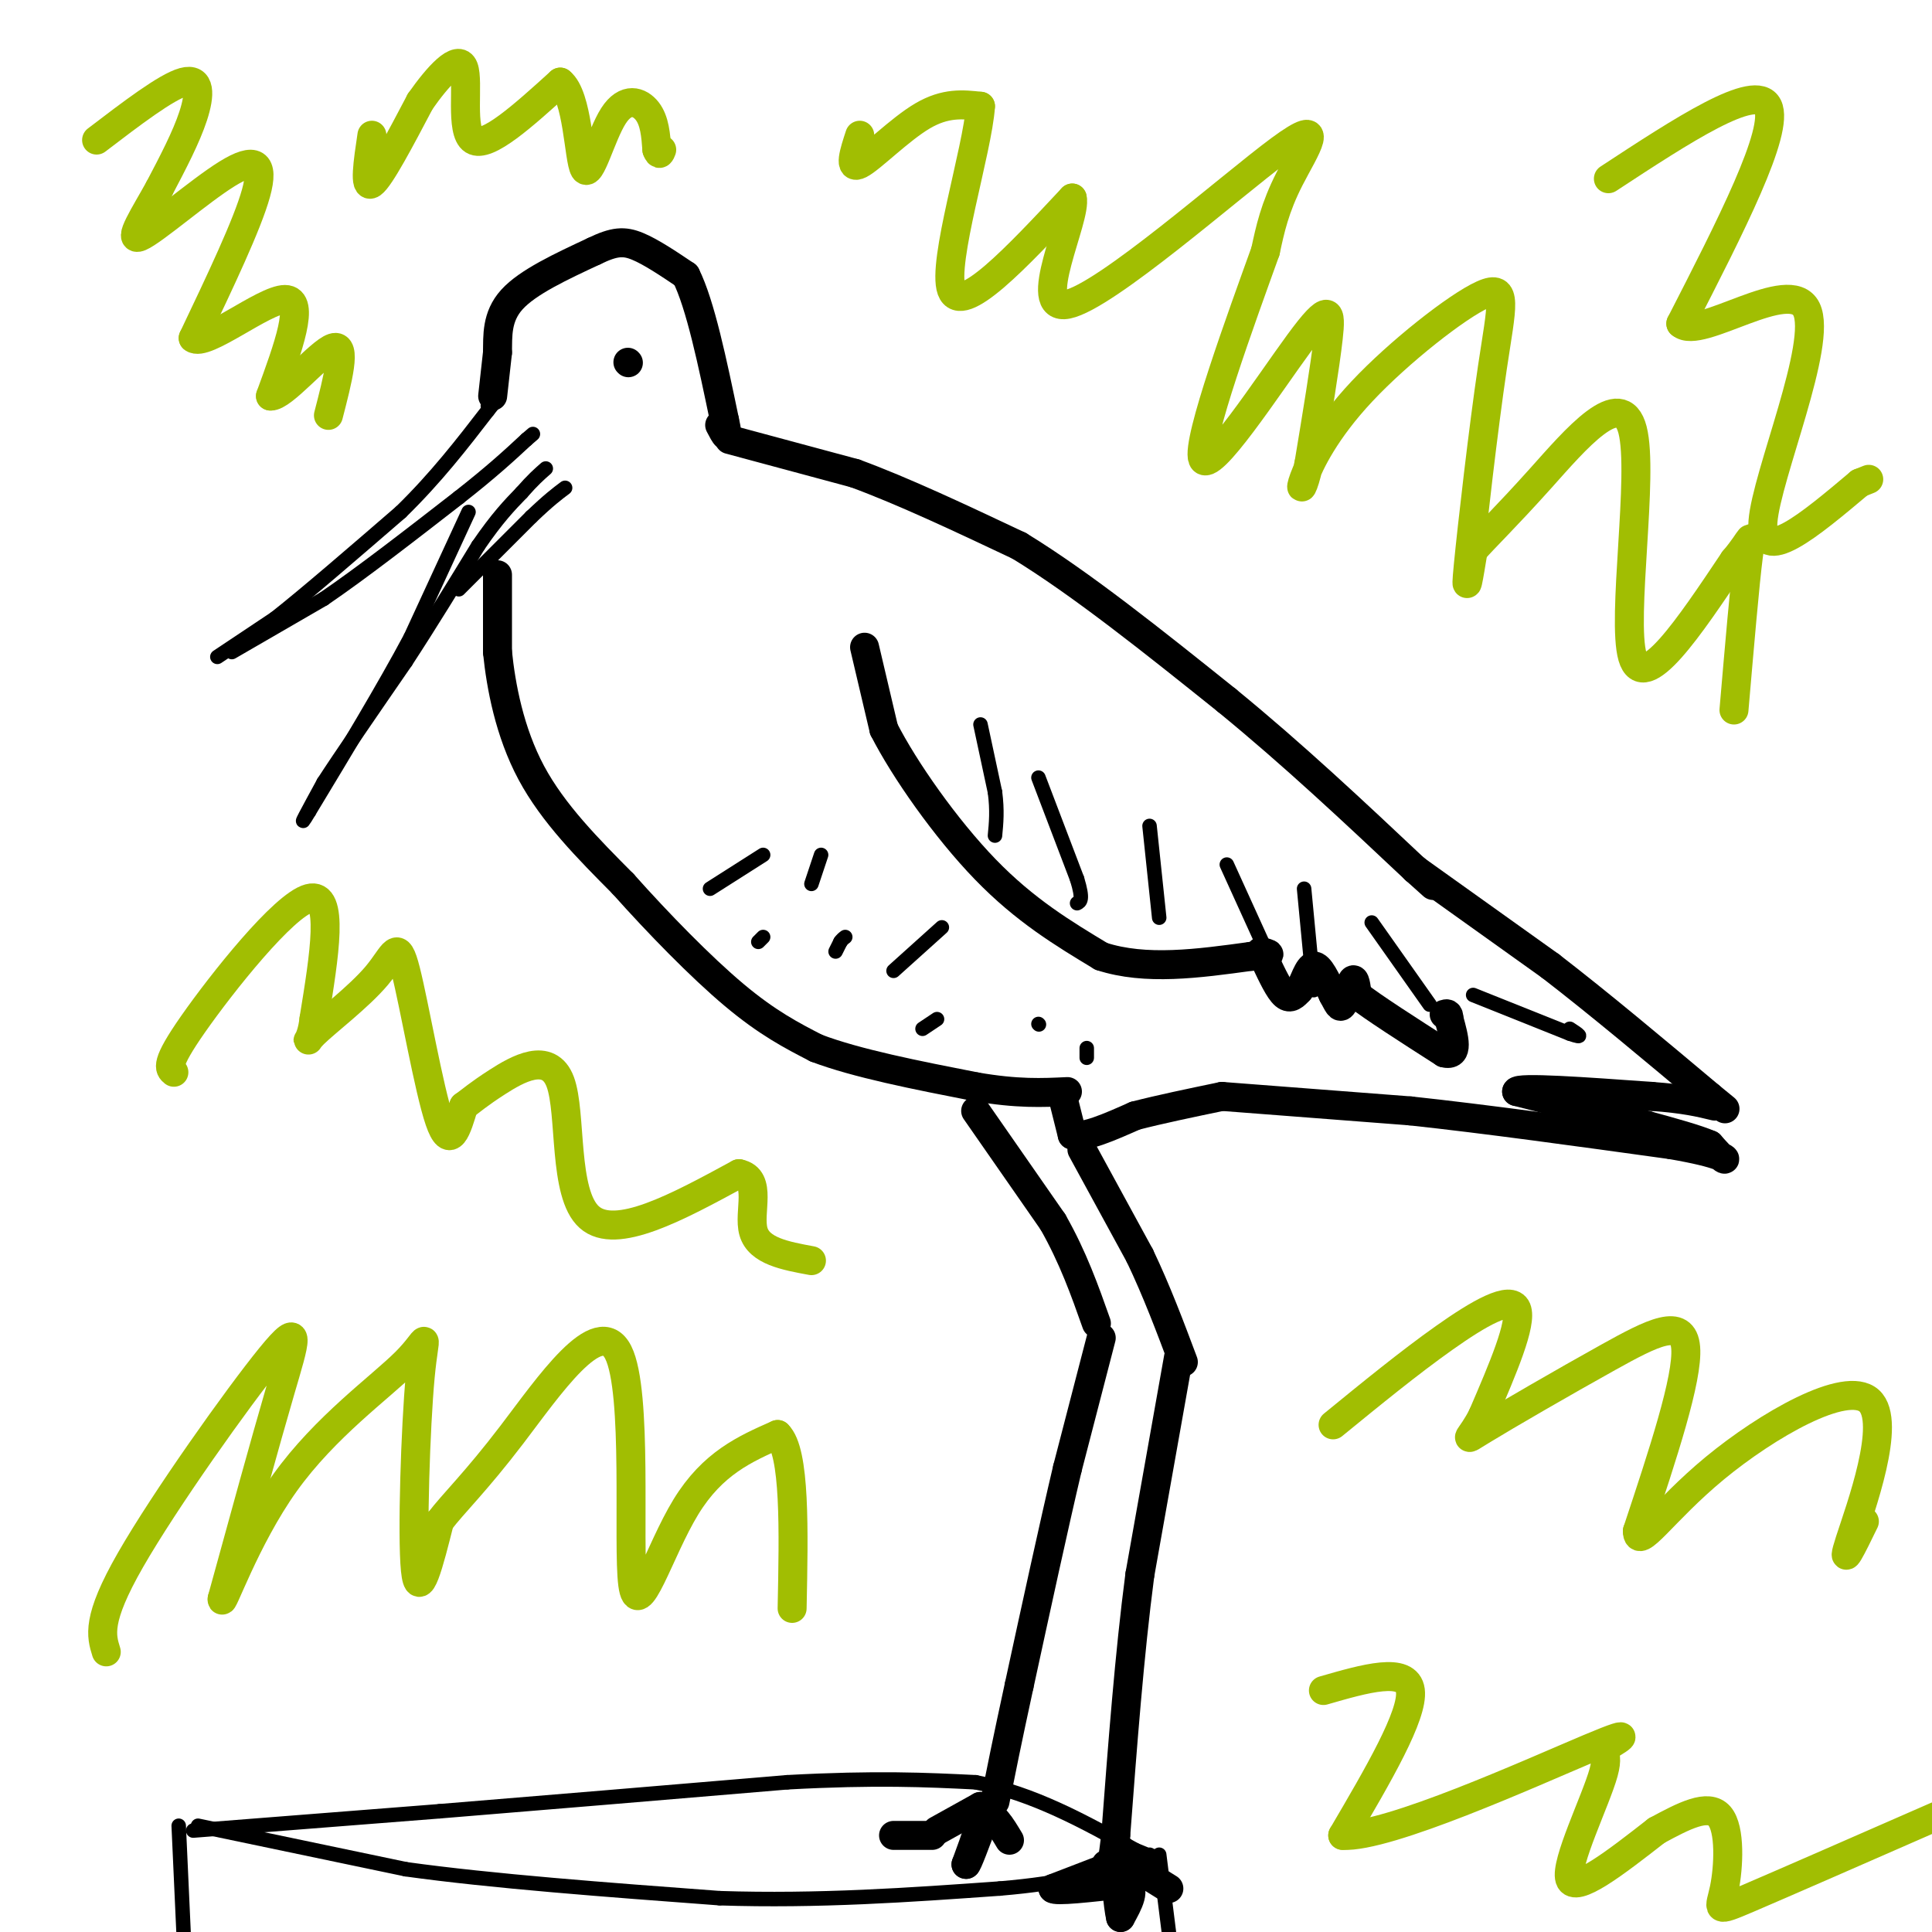 <svg viewBox='0 0 400 400' version='1.1' xmlns='http://www.w3.org/2000/svg' xmlns:xlink='http://www.w3.org/1999/xlink'><g fill='none' stroke='#000000' stroke-width='6' stroke-linecap='round' stroke-linejoin='round'><path d='M202,230c0.000,0.000 16.000,23.000 16,23'/><path d='M218,253c4.167,7.333 6.583,14.167 9,21'/><path d='M228,277c0.000,0.000 -7.000,27.000 -7,27'/><path d='M221,304c-2.833,12.000 -6.417,28.500 -10,45'/><path d='M211,349c-2.500,11.500 -3.750,17.750 -5,24'/><path d='M224,238c0.000,0.000 12.000,22.000 12,22'/><path d='M236,260c3.500,7.333 6.250,14.667 9,22'/><path d='M244,281c0.000,0.000 -8.000,45.000 -8,45'/><path d='M236,326c-2.167,16.500 -3.583,35.250 -5,54'/><path d='M231,380c-1.167,10.000 -1.583,8.000 -2,6'/><path d='M103,119c0.000,0.000 0.000,16.000 0,16'/><path d='M103,135c0.711,7.022 2.489,16.578 7,25c4.511,8.422 11.756,15.711 19,23'/><path d='M129,183c7.311,8.200 16.089,17.200 23,23c6.911,5.800 11.956,8.400 17,11'/><path d='M169,217c8.333,3.167 20.667,5.583 33,8'/><path d='M202,225c8.667,1.500 13.833,1.250 19,1'/><path d='M220,227c0.000,0.000 2.000,8.000 2,8'/><path d='M222,235c2.500,0.667 7.750,-1.667 13,-4'/><path d='M235,231c5.167,-1.333 11.583,-2.667 18,-4'/><path d='M253,227c0.000,0.000 39.000,3.000 39,3'/><path d='M292,230c15.500,1.667 34.750,4.333 54,7'/><path d='M346,237c10.978,1.889 11.422,3.111 11,3c-0.422,-0.111 -1.711,-1.556 -3,-3'/><path d='M354,237c-2.667,-1.167 -7.833,-2.583 -13,-4'/><path d='M341,233c-6.667,-1.833 -16.833,-4.417 -27,-7'/><path d='M314,226c0.167,-1.000 14.083,0.000 28,1'/><path d='M342,227c6.833,0.500 9.917,1.250 13,2'/><path d='M151,91c0.000,0.000 26.000,7.000 26,7'/><path d='M177,98c10.000,3.667 22.000,9.333 34,15'/><path d='M211,113c12.833,7.833 27.917,19.917 43,32'/><path d='M254,145c13.667,11.167 26.333,23.083 39,35'/><path d='M293,180c6.500,5.833 3.250,2.917 0,0'/><path d='M293,180c0.000,0.000 28.000,20.000 28,20'/><path d='M321,200c10.167,7.833 21.583,17.417 33,27'/><path d='M354,227c5.500,4.500 2.750,2.250 0,0'/><path d='M179,134c0.000,0.000 4.000,17.000 4,17'/><path d='M183,151c4.222,8.289 12.778,20.511 21,29c8.222,8.489 16.111,13.244 24,18'/><path d='M228,198c9.167,3.000 20.083,1.500 31,0'/><path d='M259,198c5.500,-0.167 3.750,-0.583 2,-1'/><path d='M262,199c1.417,3.000 2.833,6.000 4,7c1.167,1.000 2.083,0.000 3,-1'/><path d='M269,205c0.956,-1.533 1.844,-4.867 3,-5c1.156,-0.133 2.578,2.933 4,6'/><path d='M276,206c0.964,1.714 1.375,3.000 2,2c0.625,-1.000 1.464,-4.286 2,-5c0.536,-0.714 0.768,1.143 1,3'/><path d='M281,206c3.167,2.500 10.583,7.250 18,12'/><path d='M299,218c3.167,0.833 2.083,-3.083 1,-7'/><path d='M300,211c0.000,-1.333 -0.500,-1.167 -1,-1'/><path d='M102,82c0.000,0.000 1.000,-9.000 1,-9'/><path d='M103,73c0.067,-3.400 -0.267,-7.400 3,-11c3.267,-3.600 10.133,-6.800 17,-10'/><path d='M123,52c4.200,-2.044 6.200,-2.156 9,-1c2.800,1.156 6.400,3.578 10,6'/><path d='M142,57c3.000,6.000 5.500,18.000 8,30'/><path d='M150,87c1.167,5.167 0.083,3.083 -1,1'/><path d='M130,75c0.000,0.000 0.100,0.100 0.1,0.1'/></g>
<g fill='none' stroke='#000000' stroke-width='3' stroke-linecap='round' stroke-linejoin='round'><path d='M97,106c0.000,0.000 -12.000,26.000 -12,26'/><path d='M85,132c-5.500,10.333 -13.250,23.167 -21,36'/><path d='M64,168c-3.000,5.000 0.000,-0.500 3,-6'/><path d='M67,162c3.333,-5.167 10.167,-15.083 17,-25'/><path d='M84,137c5.333,-8.167 10.167,-16.083 15,-24'/><path d='M99,113c4.000,-5.833 6.500,-8.417 9,-11'/><path d='M108,102c2.333,-2.667 3.667,-3.833 5,-5'/><path d='M95,122c0.000,0.000 15.000,-15.000 15,-15'/><path d='M110,107c3.667,-3.500 5.333,-4.750 7,-6'/><path d='M45,136c0.000,0.000 12.000,-8.000 12,-8'/><path d='M57,128c6.333,-5.000 16.167,-13.500 26,-22'/><path d='M83,106c7.333,-7.167 12.667,-14.083 18,-21'/><path d='M101,85c3.000,-3.667 1.500,-2.333 0,-1'/><path d='M48,135c0.000,0.000 19.000,-11.000 19,-11'/><path d='M67,124c7.833,-5.333 17.917,-13.167 28,-21'/><path d='M95,103c7.000,-5.500 10.500,-8.750 14,-12'/><path d='M109,91c2.333,-2.000 1.167,-1.000 0,0'/><path d='M203,150c0.000,0.000 3.000,14.000 3,14'/><path d='M206,164c0.500,3.833 0.250,6.417 0,9'/><path d='M215,161c0.000,0.000 8.000,21.000 8,21'/><path d='M223,182c1.333,4.333 0.667,4.667 0,5'/><path d='M238,171c0.000,0.000 2.000,19.000 2,19'/><path d='M254,179c0.000,0.000 10.000,22.000 10,22'/><path d='M270,184c0.000,0.000 2.000,21.000 2,21'/><path d='M284,191c0.000,0.000 12.000,17.000 12,17'/><path d='M305,206c0.000,0.000 20.000,8.000 20,8'/><path d='M325,214c3.333,1.167 1.667,0.083 0,-1'/><path d='M147,184c0.000,0.000 11.000,-7.000 11,-7'/><path d='M157,195c0.000,0.000 1.000,-1.000 1,-1'/><path d='M168,183c0.000,0.000 2.000,-6.000 2,-6'/><path d='M173,197c0.000,0.000 1.000,-2.000 1,-2'/><path d='M174,195c0.333,-0.500 0.667,-0.750 1,-1'/><path d='M185,201c0.000,0.000 10.000,-9.000 10,-9'/><path d='M191,213c0.000,0.000 3.000,-2.000 3,-2'/><path d='M215,212c0.000,0.000 0.100,0.100 0.1,0.1'/><path d='M225,219c0.000,0.000 0.000,-2.000 0,-2'/><path d='M40,379c0.000,0.000 51.000,-4.000 51,-4'/><path d='M91,375c20.500,-1.667 46.250,-3.833 72,-6'/><path d='M163,369c18.500,-1.000 28.750,-0.500 39,0'/><path d='M202,369c12.000,2.333 22.500,8.167 33,14'/><path d='M235,383c6.000,2.500 4.500,1.750 3,1'/><path d='M41,378c0.000,0.000 43.000,9.000 43,9'/><path d='M84,387c18.000,2.500 41.500,4.250 65,6'/><path d='M149,393c20.500,0.667 39.250,-0.667 58,-2'/><path d='M207,391c13.833,-1.167 19.417,-3.083 25,-5'/><path d='M232,386c4.833,-1.000 4.417,-1.000 4,-1'/><path d='M37,378c0.000,0.000 1.000,22.000 1,22'/><path d='M240,384c0.000,0.000 2.000,16.000 2,16'/></g>
<g fill='none' stroke='#000000' stroke-width='6' stroke-linecap='round' stroke-linejoin='round'><path d='M185,380c0.000,0.000 8.000,0.000 8,0'/><path d='M194,379c0.000,0.000 9.000,-5.000 9,-5'/><path d='M203,374c1.000,1.167 -1.000,6.583 -3,12'/><path d='M200,386c0.167,0.333 2.083,-4.833 4,-10'/><path d='M204,376c1.500,-0.833 3.250,2.083 5,5'/><path d='M231,386c0.000,0.000 -13.000,5.000 -13,5'/><path d='M218,391c0.333,0.667 7.667,-0.167 15,-1'/><path d='M233,390c2.333,1.000 0.667,4.000 -1,7'/><path d='M232,397c-0.511,-1.889 -1.289,-10.111 -1,-13c0.289,-2.889 1.644,-0.444 3,2'/><path d='M234,386c1.833,1.167 4.917,3.083 8,5'/></g>
<g fill='none' stroke='#A1BE02' stroke-width='6' stroke-linecap='round' stroke-linejoin='round'><path d='M178,28c-1.178,3.600 -2.356,7.200 0,6c2.356,-1.200 8.244,-7.200 13,-10c4.756,-2.800 8.378,-2.400 12,-2'/><path d='M203,22c-0.578,8.978 -8.022,32.422 -6,38c2.022,5.578 13.511,-6.711 25,-19'/><path d='M222,41c1.022,4.030 -8.922,23.606 -1,22c7.922,-1.606 33.710,-24.394 44,-32c10.290,-7.606 5.083,-0.030 2,6c-3.083,6.030 -4.041,10.515 -5,15'/><path d='M262,52c-4.821,13.415 -14.375,39.451 -13,43c1.375,3.549 13.678,-15.391 20,-24c6.322,-8.609 6.663,-6.888 6,-1c-0.663,5.888 -2.332,15.944 -4,26'/><path d='M271,96c-1.182,5.451 -2.136,6.079 -1,3c1.136,-3.079 4.362,-9.867 12,-18c7.638,-8.133 19.686,-17.613 25,-20c5.314,-2.387 3.892,2.319 2,15c-1.892,12.681 -4.255,33.337 -5,41c-0.745,7.663 0.127,2.331 1,-3'/><path d='M305,114c2.107,-2.442 6.874,-7.046 14,-15c7.126,-7.954 16.611,-19.257 19,-10c2.389,9.257 -2.317,39.073 0,47c2.317,7.927 11.659,-6.037 21,-20'/><path d='M359,116c4.067,-4.756 3.733,-6.644 3,-1c-0.733,5.644 -1.867,18.822 -3,32'/><path d='M22,342c-1.036,-3.327 -2.071,-6.655 5,-19c7.071,-12.345 22.250,-33.708 29,-42c6.750,-8.292 5.071,-3.512 2,7c-3.071,10.512 -7.536,26.756 -12,43'/><path d='M46,331c-0.372,2.603 4.699,-12.391 13,-24c8.301,-11.609 19.833,-19.833 25,-25c5.167,-5.167 3.968,-7.276 3,3c-0.968,10.276 -1.705,32.936 -1,40c0.705,7.064 2.853,-1.468 5,-10'/><path d='M91,315c2.854,-3.757 7.488,-8.150 15,-18c7.512,-9.850 17.900,-25.156 22,-17c4.100,8.156 1.912,39.773 3,48c1.088,8.227 5.454,-6.935 11,-16c5.546,-9.065 12.273,-12.032 19,-15'/><path d='M161,297c3.667,3.500 3.333,19.750 3,36'/><path d='M36,222c-0.956,-0.778 -1.911,-1.556 4,-10c5.911,-8.444 18.689,-24.556 24,-26c5.311,-1.444 3.156,11.778 1,25'/><path d='M65,211c-0.562,5.124 -2.468,5.434 0,3c2.468,-2.434 9.311,-7.611 13,-12c3.689,-4.389 4.224,-7.989 6,-1c1.776,6.989 4.793,24.568 7,31c2.207,6.432 3.603,1.716 5,-3'/><path d='M96,229c1.568,-1.121 2.987,-2.424 7,-5c4.013,-2.576 10.619,-6.424 13,0c2.381,6.424 0.537,23.121 6,28c5.463,4.879 18.231,-2.061 31,-9'/><path d='M153,243c4.956,1.000 1.844,8.000 3,12c1.156,4.000 6.578,5.000 12,6'/><path d='M276,295c7.889,-6.444 15.778,-12.889 23,-18c7.222,-5.111 13.778,-8.889 15,-6c1.222,2.889 -2.889,12.444 -7,22'/><path d='M307,293c-2.372,4.839 -4.801,5.936 0,3c4.801,-2.936 16.831,-9.906 26,-15c9.169,-5.094 15.477,-8.313 16,-2c0.523,6.313 -4.738,22.156 -10,38'/><path d='M339,317c0.064,4.258 5.223,-4.096 16,-13c10.777,-8.904 27.171,-18.359 32,-14c4.829,4.359 -1.906,22.531 -4,29c-2.094,6.469 0.453,1.234 3,-4'/><path d='M274,350c8.667,-2.500 17.333,-5.000 18,0c0.667,5.000 -6.667,17.500 -14,30'/><path d='M278,380c9.249,0.543 39.371,-13.100 51,-18c11.629,-4.900 4.767,-1.056 3,0c-1.767,1.056 1.563,-0.677 0,5c-1.563,5.677 -8.018,18.765 -7,22c1.018,3.235 9.509,-3.382 18,-10'/><path d='M343,379c5.624,-3.049 10.683,-5.673 13,-3c2.317,2.673 1.893,10.643 1,15c-0.893,4.357 -2.255,5.102 5,2c7.255,-3.102 23.128,-10.051 39,-17'/><path d='M20,29c7.222,-5.511 14.444,-11.022 18,-12c3.556,-0.978 3.444,2.578 2,7c-1.444,4.422 -4.222,9.711 -7,15'/><path d='M33,39c-2.943,5.341 -6.799,11.195 -4,10c2.799,-1.195 12.254,-9.437 18,-13c5.746,-3.563 7.785,-2.447 6,4c-1.785,6.447 -7.392,18.223 -13,30'/><path d='M40,70c2.333,2.000 14.667,-8.000 19,-8c4.333,-0.000 0.667,10.000 -3,20'/><path d='M56,82c2.467,0.267 10.133,-9.067 13,-10c2.867,-0.933 0.933,6.533 -1,14'/><path d='M77,28c-0.833,5.583 -1.667,11.167 0,10c1.667,-1.167 5.833,-9.083 10,-17'/><path d='M87,21c3.679,-5.250 7.875,-9.875 9,-7c1.125,2.875 -0.821,13.250 2,15c2.821,1.750 10.411,-5.125 18,-12'/><path d='M116,17c3.659,2.845 3.805,15.959 5,18c1.195,2.041 3.437,-6.989 6,-11c2.563,-4.011 5.447,-3.003 7,-1c1.553,2.003 1.777,5.002 2,8'/><path d='M136,31c0.500,1.333 0.750,0.667 1,0'/><path d='M333,37c15.250,-10.000 30.500,-20.000 33,-15c2.500,5.000 -7.750,25.000 -18,45'/><path d='M348,67c3.869,3.571 22.542,-10.000 26,-3c3.458,7.000 -8.298,34.571 -9,44c-0.702,9.429 9.649,0.714 20,-8'/><path d='M385,100c3.333,-1.333 1.667,-0.667 0,0'/></g>
</svg>